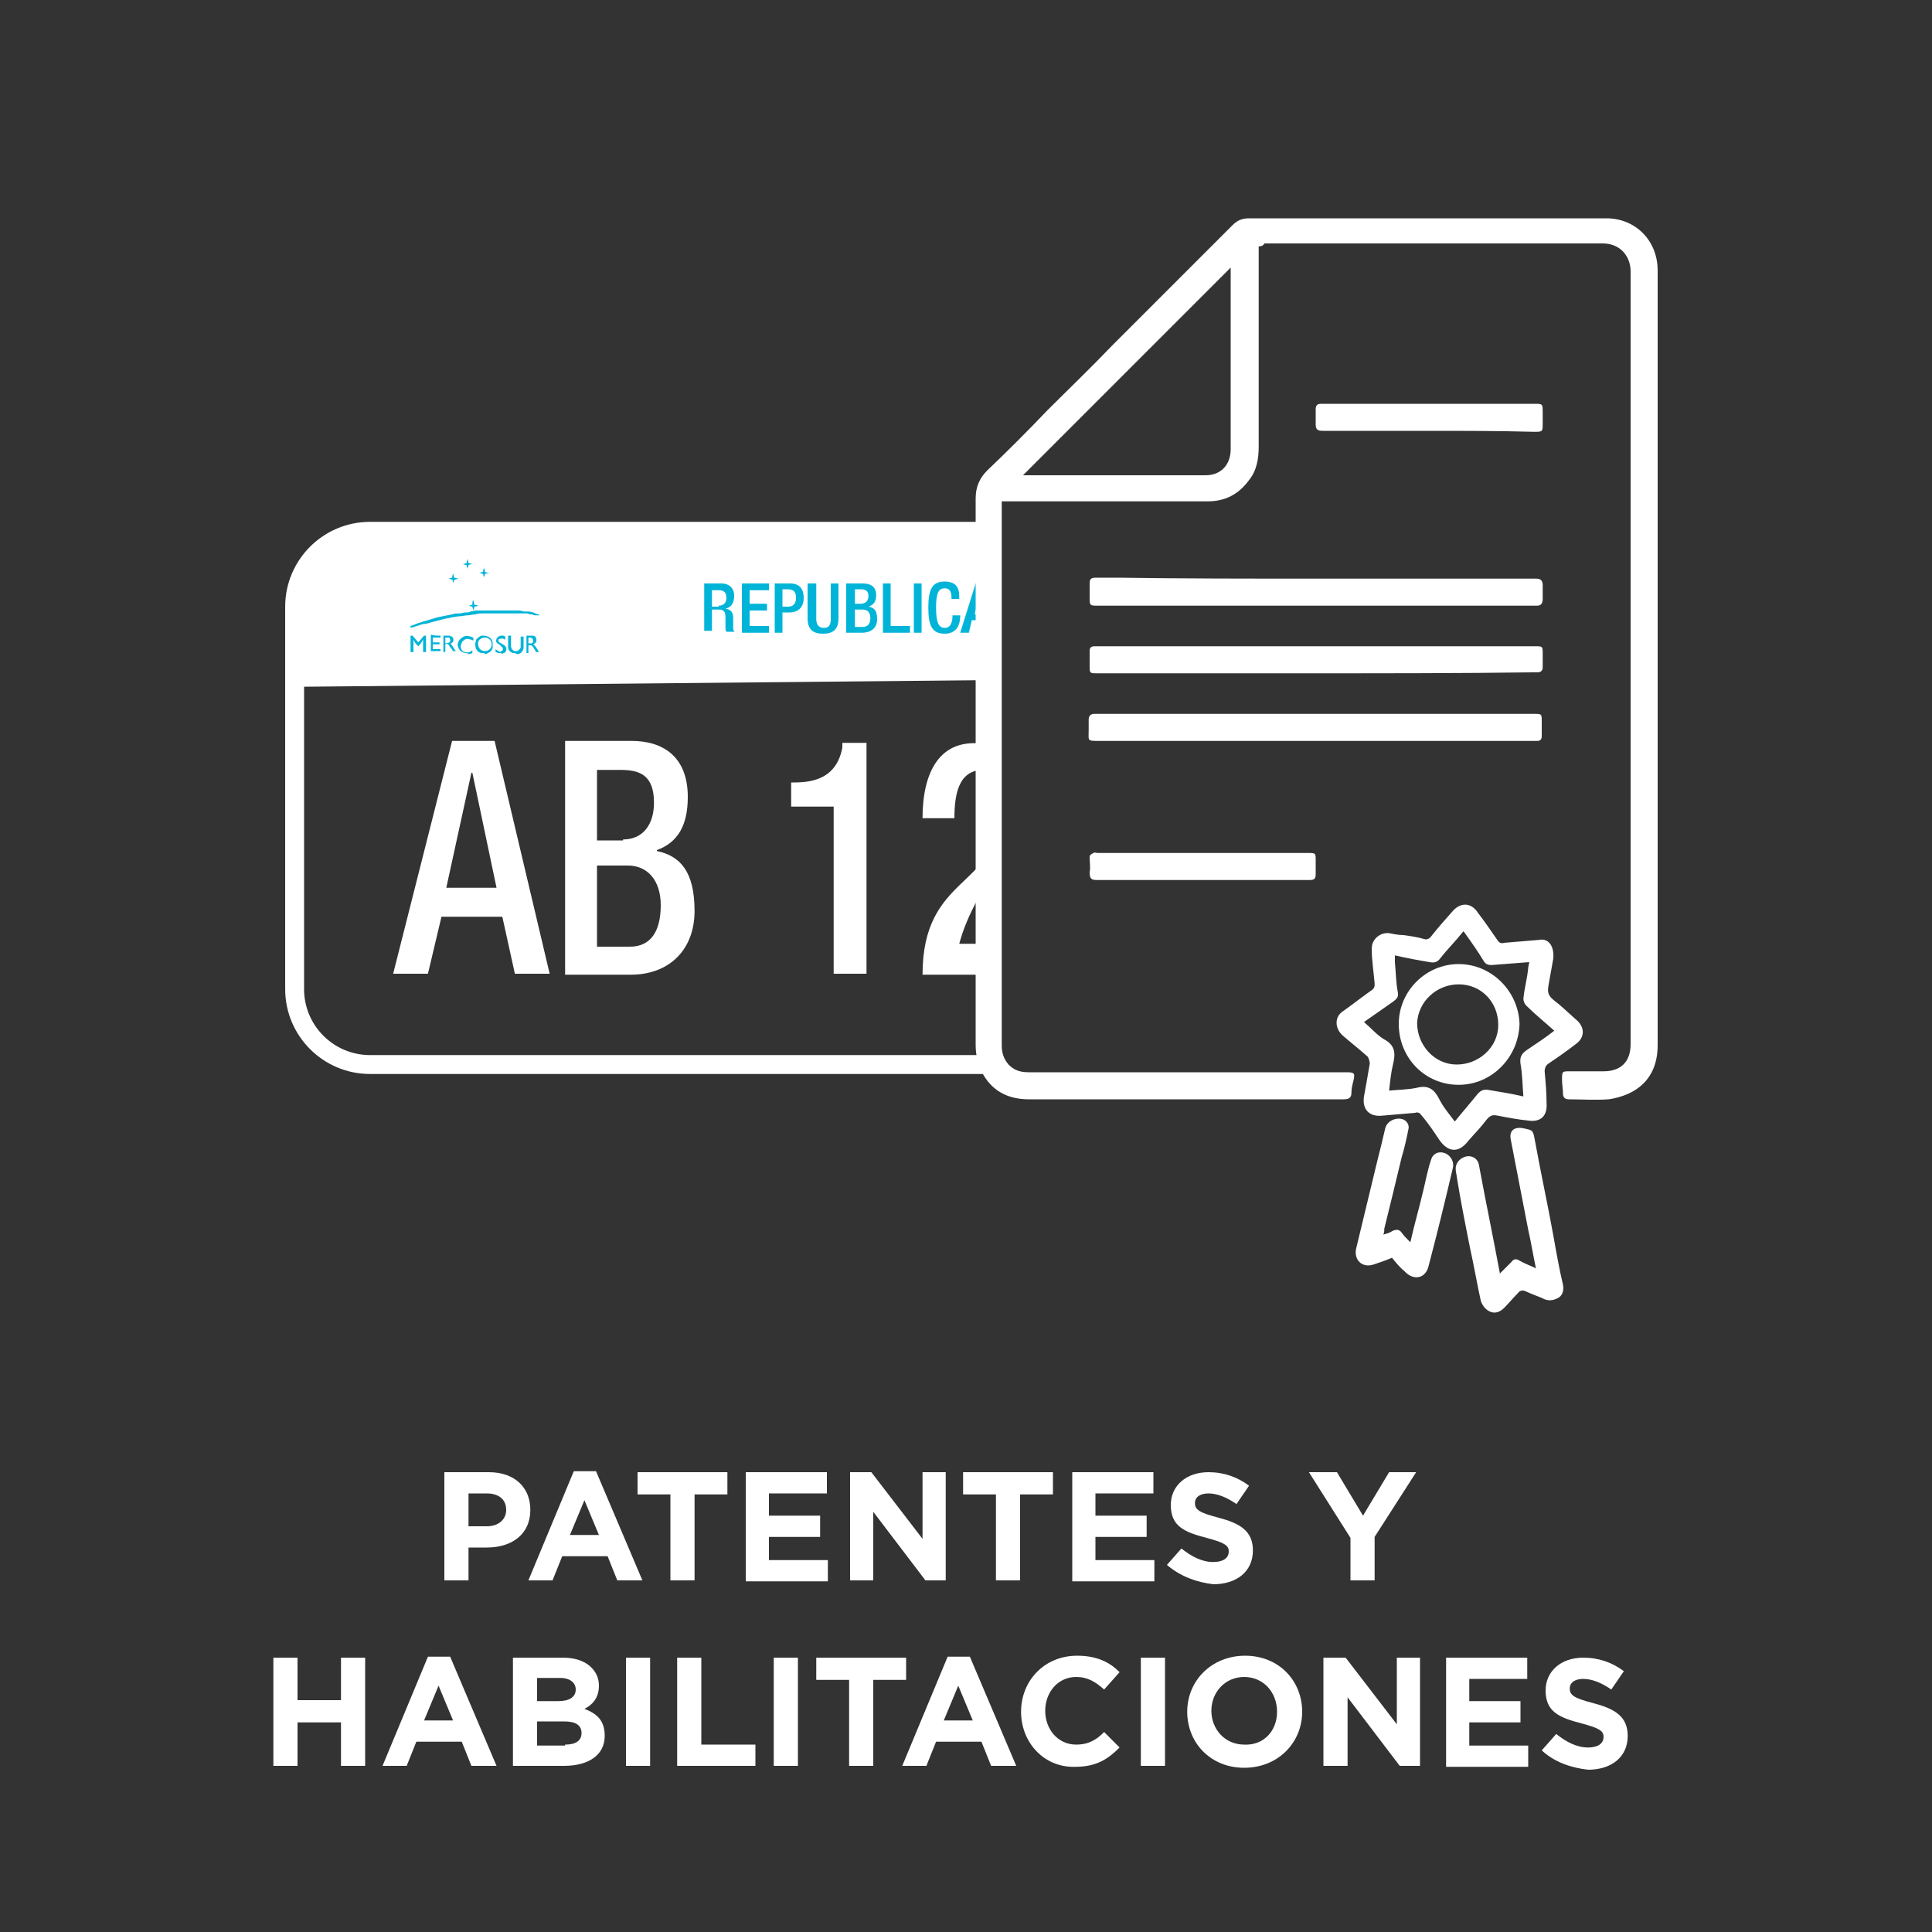 <?xml version="1.0" encoding="utf-8"?>
<!-- Generator: Adobe Illustrator 23.0.3, SVG Export Plug-In . SVG Version: 6.00 Build 0)  -->
<svg version="1.1" id="Capa_1" xmlns="http://www.w3.org/2000/svg" xmlns:xlink="http://www.w3.org/1999/xlink" x="0px" y="0px"
	 viewBox="0 0 200 200" style="enable-background:new 0 0 200 200;" xml:space="preserve">
<rect x="0" y="0" width="200" height="200" fill="#333333" stroke="none"/>
<style type="text/css">
	.st0{fill:none;stroke:#FFFFFF;stroke-width:1.956;stroke-miterlimit:10;}
	.st1{fill:#FFFFFF;}
	.st2{fill:#00B4D8;}
</style>
<title>ICONOS WEB</title>
<path class="st0" d="M103.4,55H38.3c-4.3,0-7.8,3.5-7.8,7.8v39.6c0,4.3,3.5,7.8,7.8,7.8h65.1"/>
<path class="st1" d="M102.7,55H38.3c-4.3,0-7.8,3.5-7.8,7.8v8.3l72.3-0.7"/>
<g>
	<path class="st1" d="M46.8,76.7h4.4l5.7,24.1h-3.6l-1.3-5.9h-6.3l-1.4,5.9h-3.6L46.8,76.7z M51.4,91.9L48.9,80h-0.1l-2.6,11.9H51.4
		z"/>
	<path class="st1" d="M58.4,76.7h7c3.2,0,5.8,1.6,5.8,5.8c0,2.9-1,4.7-3.2,5.5v0.1c2.4,0.5,3.9,2.1,3.9,6.2c0,4-2.6,6.6-6.6,6.6
		h-6.8V76.7z M64.5,86.9c2.1,0,3.2-1.6,3.2-3.8c0-2.9-1.5-3.4-3.5-3.4h-2.4v7.3H64.5z M65.2,98c2.1,0,3.2-1.5,3.2-4.3
		c0-2.6-1.4-4.1-3.4-4.1h-3.2V98H65.2z"/>
	<path class="st1" d="M86.3,100.9V83.5h-4.4V81h0.3c2.1,0,4.4-0.5,5-3.6v-0.5h2.5v23.9H86.3z"/>
	<path class="st1" d="M102.8,100.9h-7.3c0-10.4,7.8-9,7.8-16.5c0-2,0.4-4.7-1.5-4.7c-2.6,0-3,2.6-3,5h-3.3c0-4.8,1.8-8.3,6.3-7.7
		c1.5,0.2,1.8,3.2,1.8,6.7c0,7.9-2.7,8.2-4.3,14h3.4V100.9z"/>
</g>
<g>
	<g>
		<path class="st2" d="M72.9,60.4h1.8c0.7,0,1.3,0.4,1.3,1.3c0,0.7-0.3,1.2-0.9,1.3v0c0.5,0.1,0.8,0.3,0.8,1c0,0.3,0,0.7,0,1
			c0,0.3,0.1,0.4,0.2,0.4h-0.9c-0.1-0.1-0.1-0.3-0.1-0.5c0-0.3,0-0.6,0-1c0-0.6-0.2-0.8-0.7-0.8h-0.7v2.2h-0.8V60.4z M74.4,62.7
			c0.5,0,0.8-0.3,0.8-0.8c0-0.5-0.2-0.8-0.8-0.8h-0.7v1.7H74.4z"/>
		<path class="st2" d="M76.8,60.4h2.8v0.7h-2v1.4h1.8v0.7h-1.8v1.6h2v0.7h-2.8V60.4z"/>
		<path class="st2" d="M80.2,60.4h1.6c1,0,1.4,0.6,1.4,1.5c0,0.9-0.5,1.5-1.5,1.5H81v2.1h-0.8V60.4z M81,62.8h0.6
			c0.4,0,0.8-0.2,0.8-0.9c0-0.6-0.2-0.9-0.9-0.9H81V62.8z"/>
		<path class="st2" d="M84.5,60.4v3.7c0,0.6,0.3,0.9,0.8,0.9c0.5,0,0.7-0.3,0.7-0.9v-3.7h0.8V64c0,1.2-0.6,1.6-1.6,1.6
			c-1,0-1.6-0.4-1.6-1.6v-3.6H84.5z"/>
		<path class="st2" d="M87.6,60.4h1.7c0.8,0,1.4,0.3,1.4,1.2c0,0.6-0.2,1-0.8,1.2v0c0.6,0.1,0.9,0.4,0.9,1.3c0,0.9-0.6,1.4-1.6,1.4
			h-1.6V60.4z M89.1,62.5c0.5,0,0.8-0.3,0.8-0.8c0-0.6-0.4-0.7-0.8-0.7h-0.6v1.5H89.1z M89.3,64.9c0.5,0,0.8-0.3,0.8-0.9
			c0-0.6-0.3-0.9-0.8-0.9h-0.8v1.8H89.3z"/>
		<path class="st2" d="M91.4,60.4h0.8v4.4h2v0.7h-2.8V60.4z"/>
		<path class="st2" d="M94.6,60.4h0.8v5.1h-0.8V60.4z"/>
		<path class="st2" d="M99.4,63.7v0.1c0,0.9-0.4,1.8-1.6,1.8c-1.3,0-1.7-0.8-1.7-2.7s0.4-2.7,1.7-2.7c1.5,0,1.5,1.1,1.5,1.6V62h-0.8
			v-0.1c0-0.5-0.1-1-0.7-1c-0.6,0-0.9,0.4-0.9,2c0,1.6,0.3,2.1,0.9,2.1c0.7,0,0.8-0.8,0.8-1.2v-0.1H99.4z"/>
		<path class="st2" d="M101,60.4h1l1.3,5.1h-0.9l-0.3-1.3h-1.5l-0.3,1.3h-0.9L101,60.4z M102.1,63.6l-0.6-2.5h0l-0.6,2.5H102.1z"/>
	</g>
</g>
<g>
	<g>
		<path class="st2" d="M55.8,63.6c0,0,0,0.1,0,0.1c-0.1,0-0.2,0-0.3,0c-0.1,0-0.3,0-0.4-0.1c-0.2,0-0.3,0-0.5-0.1
			c-0.1,0-0.1,0-0.2,0c-0.2,0-0.3,0-0.5,0c-0.2,0-0.4,0-0.6,0c-0.1,0-0.2,0-0.3,0c-0.3,0-0.6,0-1,0c-0.3,0-0.6,0-0.9,0
			c-0.2,0-0.4,0-0.6,0c-0.2,0-0.4,0-0.6,0c-0.2,0-0.4,0-0.7,0.1c-0.3,0-0.5,0.1-0.8,0.1c-0.3,0-0.6,0.1-0.9,0.1
			c-0.2,0-0.5,0.1-0.7,0.1c-0.3,0.1-0.6,0.1-0.9,0.2c-0.4,0.1-0.8,0.2-1.2,0.3c-0.3,0.1-0.6,0.2-0.9,0.2c-0.4,0.1-0.9,0.3-1.3,0.4
			c0,0,0-0.1,0-0.2c0.3-0.1,0.6-0.2,0.8-0.3c0.7-0.2,1.3-0.4,2-0.6c0.5-0.1,1-0.2,1.5-0.3c0.3-0.1,0.5-0.1,0.8-0.1
			c0.2,0,0.4-0.1,0.6-0.1c0.2,0,0.4,0,0.5-0.1c0.2,0,0.4-0.1,0.6-0.1c0.1,0,0.3,0,0.4,0c0.2,0,0.5,0,0.7,0c0.2,0,0.4,0,0.6,0
			c0.2,0,0.4,0,0.6,0c0.2,0,0.5,0,0.7,0c0.2,0,0.4,0,0.6,0c0.2,0,0.4,0,0.6,0c0.2,0,0.5,0,0.7,0.1c0.2,0,0.4,0,0.5,0
			c0.2,0,0.4,0.1,0.5,0.1C55.6,63.6,55.7,63.6,55.8,63.6C55.8,63.6,55.8,63.6,55.8,63.6z"/>
		<path class="st2" d="M50.1,67.6c-0.1,0-0.1,0-0.2,0c-0.3,0-0.5-0.2-0.6-0.4c-0.1-0.2-0.1-0.4-0.1-0.6c0-0.1,0.1-0.3,0.1-0.4
			c0.2-0.2,0.4-0.4,0.6-0.4c0.2,0,0.4,0,0.6,0.1c0.3,0.1,0.5,0.4,0.5,0.7c0,0.2,0,0.3,0,0.5c-0.1,0.2-0.2,0.4-0.5,0.5
			c-0.1,0.1-0.2,0.1-0.4,0.1C50.2,67.6,50.2,67.6,50.1,67.6C50.1,67.6,50.1,67.6,50.1,67.6z M49.5,66.7c0,0.4,0.3,0.7,0.7,0.7
			c0.4,0,0.7-0.3,0.7-0.7c0-0.4-0.3-0.7-0.7-0.7C49.8,66,49.4,66.3,49.5,66.7z"/>
		<path class="st2" d="M53.3,67.6c-0.1,0-0.2,0-0.2,0c-0.3-0.1-0.5-0.3-0.5-0.6c0-0.4,0-0.7,0-1.1c0,0,0-0.1,0-0.1
			c0.1,0,0.2,0,0.3,0c0,0,0,0.1,0,0.1c0,0.3,0,0.7,0,1c0,0.2,0.1,0.3,0.2,0.4c0.1,0.1,0.2,0.1,0.3,0.1c0.1,0,0.2,0,0.3-0.1
			c0.1-0.1,0.2-0.2,0.2-0.3c0-0.3,0-0.7,0-1c0,0,0-0.1,0-0.1c0.1,0,0.2,0,0.3,0c0,0,0,0.1,0,0.1c0,0.3,0,0.7,0,1
			c0,0.3-0.2,0.6-0.5,0.7c-0.1,0-0.1,0-0.2,0C53.3,67.6,53.3,67.6,53.3,67.6z"/>
		<path class="st2" d="M48.3,67.6C48.3,67.6,48.2,67.6,48.3,67.6c-0.5,0-0.8-0.3-0.9-0.7c-0.1-0.4,0.2-0.8,0.6-1
			c0.2-0.1,0.5-0.1,0.7,0c0.1,0,0.2,0.1,0.3,0.1c0,0.1,0,0.2,0,0.3c-0.1,0-0.2-0.1-0.3-0.1c-0.3-0.1-0.5-0.1-0.7,0.1
			c-0.2,0.1-0.2,0.3-0.3,0.5c0,0.2,0,0.3,0.1,0.5c0.1,0.1,0.2,0.2,0.4,0.2c0.3,0.1,0.5,0,0.7-0.2c0,0,0,0,0,0c0,0.1,0,0.2,0,0.3
			c-0.2,0.1-0.3,0.1-0.5,0.1C48.4,67.6,48.4,67.6,48.3,67.6C48.3,67.6,48.3,67.6,48.3,67.6z"/>
		<path class="st2" d="M51.8,67.6c-0.1,0-0.1,0-0.2,0c-0.1,0-0.2-0.1-0.3-0.1c0-0.1,0-0.2,0-0.3c0.1,0.1,0.2,0.1,0.3,0.2
			c0.1,0.1,0.2,0.1,0.3,0c0.2-0.1,0.2-0.2,0.1-0.4c-0.1-0.1-0.2-0.1-0.2-0.2c-0.1-0.1-0.2-0.1-0.3-0.2c-0.2-0.1-0.2-0.5,0.1-0.7
			c0.1-0.1,0.3-0.1,0.4-0.1c0.1,0,0.2,0,0.3,0.1c0,0.1,0,0.2,0,0.3c-0.1,0-0.2-0.1-0.3-0.1c-0.1,0-0.3,0-0.4,0.1c0,0,0,0.1,0,0.1
			c0,0.2,0.1,0.2,0.3,0.3c0.1,0.1,0.2,0.1,0.3,0.2c0.3,0.2,0.3,0.6,0,0.8c-0.1,0-0.1,0-0.2,0.1C51.9,67.6,51.9,67.6,51.8,67.6
			C51.8,67.6,51.8,67.6,51.8,67.6z"/>
		<path class="st2" d="M43.3,66.9c-0.2-0.2-0.4-0.4-0.5-0.7c0,0.4,0,0.9,0,1.3c-0.1,0-0.2,0-0.3,0c0-0.6,0-1.1,0-1.7
			c0.1,0,0.1,0,0.2,0c0.2,0.2,0.4,0.5,0.6,0.7c0.2-0.2,0.4-0.5,0.6-0.7c0.1,0,0.2,0,0.2,0c0,0.6,0,1.1,0,1.7c-0.1,0-0.2,0-0.3,0
			c0-0.4,0-0.9,0-1.3c0,0,0,0,0,0C43.7,66.4,43.6,66.6,43.3,66.9C43.4,66.8,43.4,66.8,43.3,66.9z"/>
		<path class="st2" d="M46.1,67.5c-0.1,0-0.2,0-0.2,0c0-0.6,0-1.1,0-1.7c0.2,0,0.4,0,0.6,0c0.1,0,0.2,0.1,0.3,0.1
			c0.2,0.2,0.2,0.6-0.1,0.7c0,0,0,0-0.1,0c0.1,0.1,0.1,0.1,0.2,0.2c0.1,0.2,0.2,0.3,0.3,0.5c0,0,0.1,0.1,0.1,0.1c-0.1,0-0.2,0-0.3,0
			c-0.1-0.1-0.1-0.2-0.2-0.3c-0.1-0.1-0.2-0.2-0.2-0.3c-0.1-0.1-0.2-0.2-0.4-0.1c0,0.1,0,0.2,0,0.4C46.1,67.3,46.1,67.4,46.1,67.5z
			 M46.1,66.6c0.1,0,0.2,0,0.4-0.1c0.1,0,0.1-0.1,0.1-0.2c0-0.1,0-0.2-0.1-0.3C46.4,66,46.3,66,46.1,66
			C46.1,66.2,46.1,66.4,46.1,66.6z"/>
		<path class="st2" d="M54.5,65.8c0.2,0,0.4,0,0.6,0c0.2,0,0.4,0.1,0.4,0.3c0.1,0.2,0,0.5-0.3,0.6c0.3,0.2,0.4,0.5,0.6,0.8
			c-0.1,0-0.2,0-0.3,0c-0.1-0.2-0.2-0.3-0.3-0.5c-0.1-0.1-0.1-0.2-0.3-0.2c-0.1,0-0.1,0-0.2,0c0,0.3,0,0.5,0,0.8c-0.1,0-0.2,0-0.2,0
			C54.5,67,54.5,66.4,54.5,65.8z M54.7,66.6c0.1,0,0.2,0,0.3,0c0.1,0,0.2-0.1,0.2-0.2c0-0.1,0-0.2-0.1-0.3C55,66,54.9,66,54.7,66
			C54.7,66.2,54.7,66.4,54.7,66.6z"/>
		<path class="st2" d="M45.6,65.8c0,0.1,0,0.1,0,0.2c-0.3,0-0.5,0-0.8,0c0,0.2,0,0.4,0,0.5c0.2,0,0.5,0,0.7,0c0,0.1,0,0.1,0,0.2
			c-0.2,0-0.5,0-0.7,0c0,0.2,0,0.4,0,0.5c0.3,0,0.5,0,0.8,0c0,0.1,0,0.1,0,0.2c-0.3,0-0.7,0-1,0c0-0.6,0-1.1,0-1.7
			C44.9,65.8,45.2,65.8,45.6,65.8z"/>
		<path class="st2" d="M49,62.1c0,0.2,0.1,0.3,0.1,0.5c0.2,0,0.3,0.1,0.5,0.1c-0.2,0-0.3,0.1-0.5,0.1c0,0.2-0.1,0.3-0.1,0.4
			c0,0,0,0,0,0c0-0.1-0.1-0.3-0.1-0.4c-0.1,0-0.3-0.1-0.4-0.1c0,0,0,0,0,0c0.1,0,0.3-0.1,0.4-0.1C48.9,62.4,48.9,62.2,49,62.1
			C49,62.1,49,62.1,49,62.1z"/>
		<path class="st2" d="M46.8,60c-0.1,0-0.3-0.1-0.4-0.1c0,0,0,0,0,0c0.1,0,0.3-0.1,0.4-0.1c0-0.2,0.1-0.3,0.1-0.5c0,0,0,0,0,0
			c0,0.2,0.1,0.3,0.1,0.5c0.2,0,0.3,0.1,0.5,0.1c0,0,0,0,0,0c-0.1,0-0.3,0.1-0.4,0.1c0,0-0.1,0-0.1,0.1c0,0.1-0.1,0.2-0.1,0.3
			c0,0,0,0,0,0.1C46.9,60.3,46.9,60.1,46.8,60z"/>
		<path class="st2" d="M48.5,58.5c0,0.1-0.1,0.3-0.1,0.4c0,0,0,0,0,0c0-0.1-0.1-0.3-0.1-0.4c-0.1,0-0.3-0.1-0.4-0.1c0,0,0,0,0,0
			c0.1,0,0.3-0.1,0.4-0.1c0-0.2,0.1-0.3,0.1-0.5c0,0,0,0,0,0c0,0.2,0.1,0.3,0.1,0.5c0.2,0,0.3,0.1,0.5,0.1c0,0,0,0,0,0
			C48.8,58.4,48.7,58.4,48.5,58.5z"/>
		<path class="st2" d="M50.7,59.3c-0.1,0-0.3,0.1-0.5,0.1c0,0.1-0.1,0.3-0.1,0.4c0,0,0,0,0,0c0-0.1-0.1-0.3-0.1-0.4
			c-0.1,0-0.3-0.1-0.4-0.1c0,0,0,0,0,0c0.1,0,0.3-0.1,0.4-0.1c0-0.2,0.1-0.3,0.1-0.5c0,0,0,0,0,0c0,0.2,0.1,0.3,0.1,0.5
			C50.4,59.3,50.5,59.3,50.7,59.3C50.7,59.3,50.7,59.3,50.7,59.3z"/>
	</g>
</g>
<path class="st1" d="M130.3,25.5c0,0.3,0,0.6,0,0.8c0,6.6,0,13.3,0,19.9c0,1.3-0.2,2.5-1,3.5c-1.1,1.5-2.5,2.2-4.3,2.2
	c-6.8,0-13.6,0-20.4,0c-0.3,0-0.6,0-0.9,0c0,0.2,0,0.4,0,0.6c0,12.6,0,25.1,0,37.7c0,6,0,12,0,18c0,0.8,0.2,1.4,0.7,2
	c0.6,0.6,1.2,0.8,2.1,0.8c5.5,0,11.1,0,16.6,0c5.4,0,10.9,0,16.3,0c0.8,0,0.9,0.1,0.7,0.9c-0.1,0.4-0.2,0.8-0.2,1.2
	c0,0.5-0.2,0.7-0.8,0.7c-4.2,0-8.3,0-12.5,0c-6.7,0-13.4,0-20.1,0c-2.2,0-3.9-0.9-4.9-2.9c-0.4-0.8-0.6-1.8-0.6-2.7
	c0-6.6,0-13.2,0-19.8c0-5.3,0-10.7,0-16c0-6.9,0-13.9,0-20.8c0-1.2,0.4-2.1,1.2-2.9c2.1-2,4.2-4.1,6.2-6.2c2.2-2.2,4.5-4.4,6.7-6.7
	c2.2-2.2,4.5-4.5,6.7-6.7c1.9-1.9,3.9-3.9,5.8-5.8c0.5-0.5,1-0.7,1.7-0.7c12.3,0,24.6,0,37,0c3,0,5.3,2.3,5.3,5.4c0,5.3,0,10.7,0,16
	c0,6.3,0,12.7,0,19c0,8.2,0,16.3,0,24.5c0,6.9,0,13.8,0,20.7c0,2.1-0.8,3.8-2.6,4.8c-0.7,0.4-1.7,0.7-2.5,0.8c-1.4,0.1-2.8,0-4.1,0
	c-0.4,0-0.6-0.2-0.6-0.6c0-0.5-0.1-0.9-0.1-1.4c0-0.9,0-0.9,0.8-0.9c1.2,0,2.4,0,3.5,0c1.8,0,2.8-1,2.8-2.8c0-5.4,0-10.8,0-16.2
	c0-7.8,0-15.5,0-23.3c0-7.3,0-14.6,0-21.9c0-6.2,0-12.4,0-18.6c0-1.5-1-2.9-2.9-2.9c-6.3,0-12.7,0-19,0c-5.3,0-10.7,0-16,0
	C130.7,25.5,130.5,25.5,130.3,25.5z M127.4,27.7c-7.2,7.2-14.4,14.4-21.5,21.5c0,0,0.1,0,0.2,0c6.2,0,12.5,0,18.7,0
	c1.6,0,2.6-1.1,2.6-2.7c0-5.1,0-10.2,0-15.3C127.4,30.1,127.4,28.9,127.4,27.7z"/>
<path class="st1" d="M160.8,99.2c-0.1,0.6-0.3,1.7-0.5,2.8c-0.1,0.6-0.1,1,0.5,1.5c0.8,0.6,1.5,1.3,2.3,2c1,0.8,1,1.9,0,2.6
	c-0.9,0.7-1.9,1.4-2.8,2c-0.3,0.2-0.4,0.5-0.4,0.8c0.1,1.1,0.2,2.2,0.2,3.3c0.1,1.3-0.6,2-1.9,1.8c-1-0.1-2.1-0.3-3.1-0.5
	c-0.5-0.1-0.8-0.1-1.2,0.4c-0.6,0.8-1.3,1.5-1.9,2.2c-1,1.3-2.1,1.2-3-0.1c-0.6-0.9-1.2-1.8-1.9-2.6c-0.1-0.2-0.4-0.3-0.6-0.2
	c-1.2,0.1-2.3,0.2-3.5,0.3c-1.3,0.1-2-0.7-1.8-2c0.2-1.1,0.4-2.2,0.6-3.4c0-0.2-0.1-0.5-0.2-0.7c-0.9-0.8-1.8-1.5-2.6-2.2
	c-0.8-0.7-0.9-1.9,0-2.5c1-0.7,2-1.5,3-2.2c0.3-0.2,0.3-0.4,0.3-0.7c-0.1-1.2-0.3-2.4-0.3-3.6c0-1,0.9-1.7,1.8-1.6
	c0.5,0.1,1,0.2,1.5,0.2c0.7,0.1,1.4,0.2,2.1,0.4c0.3,0.1,0.5,0,0.7-0.2c0.7-0.9,1.5-1.8,2.3-2.7c0.8-0.9,1.9-0.9,2.6,0.2
	c0.7,0.9,1.3,1.8,2,2.8c0.2,0.3,0.4,0.4,0.7,0.3c1.2-0.1,2.4-0.2,3.6-0.3C160.2,97.1,160.9,97.8,160.8,99.2z M151.5,96.4
	c-0.8,1-1.7,1.9-2.4,2.8c-0.3,0.4-0.6,0.5-1.1,0.4c-1.2-0.2-2.3-0.4-3.6-0.7c0,0.3,0,0.5,0,0.7c0.1,1,0.1,2.1,0.3,3.1
	c0.1,0.5-0.1,0.7-0.5,1c-1,0.7-2,1.4-3,2.1c0.7,0.6,1.4,1.4,2.1,1.8c1.1,0.6,1.2,1.4,0.9,2.6c-0.2,0.8-0.3,1.8-0.4,2.7
	c1-0.1,2-0.1,2.9-0.3c1.2-0.3,1.8,0.2,2.3,1.2c0.4,0.8,1,1.5,1.6,2.3c0.8-1,1.6-1.9,2.4-2.9c0.3-0.3,0.5-0.4,0.9-0.4
	c1.2,0.2,2.5,0.4,3.8,0.7c-0.1-1.2-0.1-2.3-0.3-3.4c-0.1-0.8,0.2-1.1,0.8-1.5c0.9-0.6,1.8-1.2,2.7-1.9c-1-0.9-2-1.7-2.9-2.6
	c-0.2-0.2-0.3-0.5-0.3-0.7c0.1-1.1,0.4-2.1,0.5-3.2c0-0.2,0.1-0.4,0.1-0.6c-1.3,0.1-2.6,0.2-3.9,0.3c-0.4,0-0.6-0.1-0.8-0.4
	C153,98.5,152.3,97.5,151.5,96.4z"/>
<path class="st1" d="M136.2,59.9c5.8,0,11.6,0,17.4,0c1.8,0,3.6,0,5.4,0c0.5,0,0.7,0.2,0.7,0.7c0,0.5,0,1,0,1.4
	c0,0.5-0.2,0.7-0.6,0.7c-0.7,0-1.4,0-2.1,0c-2.9,0-5.7,0-8.6,0c-11.6,0-23.1,0-34.7,0c-0.9,0-0.9,0-0.9-0.9c0-0.5,0-0.9,0-1.4
	c0-0.4,0.1-0.6,0.6-0.6c0.8,0,1.6,0,2.3,0C122.5,59.9,129.3,59.9,136.2,59.9C136.2,59.9,136.2,59.9,136.2,59.9z"/>
<path class="st1" d="M136.3,73.9c7.5,0,15,0,22.5,0c0.8,0,0.8,0,0.8,0.8c0,0.5,0,1,0,1.5c0,0.4-0.2,0.5-0.5,0.5c-0.1,0-0.2,0-0.3,0
	c-6.6,0-13.1,0-19.7,0c-8.4,0-16.9,0-25.3,0c-1.3,0-1.1,0-1.1-1.1c0-0.4,0-0.8,0-1.1c0-0.4,0.2-0.6,0.6-0.6c5.9,0,11.9,0,17.8,0
	C132.9,73.9,134.6,73.9,136.3,73.9C136.3,73.9,136.3,73.9,136.3,73.9z"/>
<path class="st1" d="M136.1,69.7c-7.5,0-15,0-22.5,0c-0.8,0-0.8,0-0.8-0.8c0-0.5,0-1,0-1.5c0-0.3,0.1-0.5,0.5-0.5c0.2,0,0.4,0,0.7,0
	c11.3,0,22.5,0,33.8,0c3.7,0,7.4,0,11.1,0c0.8,0,0.8,0,0.8,0.8c0,0.5,0,1,0,1.4c0,0.3-0.2,0.5-0.5,0.5c-0.2,0-0.4,0-0.5,0
	C151.1,69.7,143.6,69.7,136.1,69.7z"/>
<path class="st1" d="M155.2,131.9c0.5-0.5,0.9-0.9,1.3-1.3c0.2-0.3,0.5-0.3,0.8-0.1c0.5,0.3,1.1,0.5,1.7,0.8c-0.3-1.4-0.5-2.7-0.8-4
	c-0.6-3.1-1.2-6.2-1.8-9.3c-0.2-0.9,0.3-1.4,1.3-1.2c1,0.2,1,0.2,1.2,1.3c0.6,3.3,1.3,6.5,1.9,9.8c0.3,1.7,0.6,3.4,1,5.1
	c0.1,0.5,0,1-0.4,1.3c-0.5,0.3-1,0.4-1.5,0.2c-0.6-0.3-1.3-0.5-1.9-0.8c-0.4-0.2-0.7-0.1-0.9,0.2c-0.5,0.5-0.9,1-1.4,1.5
	c-0.4,0.4-0.9,0.6-1.4,0.4c-0.5-0.2-0.8-0.6-1-1.1c-0.4-1.8-0.7-3.6-1.1-5.4c-0.5-2.5-1-5-1.4-7.5c0-0.2-0.1-0.4-0.1-0.7
	c-0.1-0.8,0.7-1.5,1.5-1.4c0.5,0.1,0.8,0.4,0.9,0.9c0.7,3.8,1.5,7.6,2.2,11.4C155.1,131.7,155.2,131.8,155.2,131.9z"/>
<path class="st1" d="M144.1,130.2c-0.7,0.3-1.3,0.5-1.9,0.7c-1.2,0.4-2.1-0.5-1.8-1.7c0.7-2.9,1.4-5.8,2.1-8.7
	c0.3-1.2,0.6-2.4,0.9-3.7c0.2-0.8,1.2-1.2,1.9-0.9c0.4,0.2,0.6,0.6,0.5,1c-0.2,1-0.4,1.9-0.7,2.9c-0.6,2.5-1.2,5-1.8,7.4
	c0,0.2,0,0.4-0.1,0.6c0.4-0.1,0.7-0.2,1-0.4c0.3-0.1,0.6-0.2,0.9,0.2c0.2,0.3,0.5,0.6,0.9,1c0.4-1.8,0.9-3.5,1.3-5.2
	c0.3-1.2,0.5-2.4,0.9-3.5c0.1-0.3,0.5-0.6,0.8-0.6c0.9-0.1,1.6,0.8,1.4,1.6c-0.8,3.4-1.6,6.7-2.5,10.1c-0.3,1.4-1.6,1.6-2.5,0.6
	C144.9,131.2,144.5,130.7,144.1,130.2z"/>
<path class="st1" d="M147.9,44.6c-3.6,0-7.3,0-10.9,0c-0.6,0-0.8-0.1-0.8-0.7c0-0.5,0-1,0-1.5c0-0.5,0.2-0.6,0.6-0.6c2,0,4,0,6,0
	c5.3,0,10.6,0,16,0c0.9,0,0.9,0,0.9,0.9c0,0.4,0,0.7,0,1.1c0,0.9,0,0.9-0.9,0.9C155.1,44.6,151.5,44.6,147.9,44.6z"/>
<path class="st1" d="M124.5,91.1c-3.6,0-7.3,0-10.9,0c-0.6,0-0.8-0.1-0.8-0.8c0.1-0.5,0-1,0-1.6c0-0.2,0.2-0.3,0.4-0.4
	c0.1-0.1,0.3,0,0.4,0c7.3,0,14.5,0,21.8,0c0.8,0,0.8,0,0.8,0.8c0,0.5,0,0.9,0,1.4c0,0.4-0.1,0.6-0.6,0.6
	C131.9,91.1,128.2,91.1,124.5,91.1z"/>
<path class="st1" d="M151,112.3c-3.5,0-6.2-2.8-6.2-6.3c0-3.4,2.8-6.2,6.2-6.2c3.4,0,6.2,2.8,6.3,6.2
	C157.2,109.5,154.4,112.3,151,112.3z M151,101.9c-2.3,0-4.2,1.8-4.3,4c0,2.3,1.8,4.3,4.1,4.3c2.3,0,4.3-1.8,4.3-4.1
	C155.1,103.8,153.4,101.9,151,101.9z"/>
<g>
	<path class="st1" d="M46,152.4h4.6c2.7,0,4.3,1.6,4.3,3.9v0c0,2.6-2,3.9-4.5,3.9h-1.9v3.4H46V152.4z M50.4,158c1.2,0,2-0.7,2-1.7v0
		c0-1.1-0.8-1.7-2-1.7h-1.9v3.4H50.4z"/>
	<path class="st1" d="M59.4,152.3h2.3l4.8,11.3h-2.6l-1-2.5h-4.7l-1,2.5h-2.5L59.4,152.3z M62,158.9l-1.5-3.6l-1.5,3.6H62z"/>
	<path class="st1" d="M69.4,154.7H66v-2.3h9.3v2.3h-3.4v8.9h-2.5V154.7z"/>
	<path class="st1" d="M77.1,152.4h8.5v2.2h-6v2.3h5.3v2.2h-5.3v2.4h6.1v2.2h-8.5V152.4z"/>
	<path class="st1" d="M87.9,152.4h2.3l5.3,6.9v-6.9h2.4v11.2h-2.1l-5.4-7.1v7.1h-2.4V152.4z"/>
	<path class="st1" d="M103.1,154.7h-3.4v-2.3h9.3v2.3h-3.4v8.9h-2.5V154.7z"/>
	<path class="st1" d="M110.9,152.4h8.5v2.2h-6v2.3h5.3v2.2h-5.3v2.4h6.1v2.2h-8.5V152.4z"/>
	<path class="st1" d="M120.8,162l1.5-1.7c1,0.8,2.1,1.4,3.3,1.4c1,0,1.6-0.4,1.6-1.1v0c0-0.6-0.4-0.9-2.3-1.4
		c-2.3-0.6-3.7-1.2-3.7-3.4v0c0-2,1.6-3.4,3.9-3.4c1.6,0,3,0.5,4.2,1.4l-1.3,1.9c-1-0.7-2-1.1-2.9-1.1s-1.4,0.4-1.4,1v0
		c0,0.7,0.5,1,2.4,1.5c2.3,0.6,3.6,1.4,3.6,3.4v0c0,2.2-1.7,3.5-4.1,3.5C123.9,163.8,122.2,163.2,120.8,162z"/>
	<path class="st1" d="M139.8,159.2l-4.3-6.8h2.9l2.7,4.5l2.7-4.5h2.8l-4.3,6.7v4.5h-2.5V159.2z"/>
	<path class="st1" d="M28.3,171.6h2.5v4.4h4.5v-4.4h2.5v11.2h-2.5v-4.5h-4.5v4.5h-2.5V171.6z"/>
	<path class="st1" d="M44.3,171.5h2.3l4.8,11.3h-2.6l-1-2.5h-4.7l-1,2.5h-2.5L44.3,171.5z M46.9,178.1l-1.5-3.6l-1.5,3.6H46.9z"/>
	<path class="st1" d="M53.1,171.6h5.2c1.3,0,2.3,0.4,2.9,1c0.5,0.5,0.8,1.1,0.8,1.9v0c0,1.3-0.7,2-1.5,2.4c1.3,0.5,2.1,1.2,2.1,2.8
		v0c0,2-1.7,3.1-4.2,3.1h-5.3V171.6z M57.8,176.1c1.1,0,1.8-0.4,1.8-1.2v0c0-0.7-0.6-1.2-1.6-1.2h-2.4v2.4H57.8z M58.5,180.6
		c1.1,0,1.7-0.4,1.7-1.2v0c0-0.8-0.6-1.2-1.8-1.2h-2.8v2.5H58.5z"/>
	<path class="st1" d="M64.8,171.6h2.5v11.2h-2.5V171.6z"/>
	<path class="st1" d="M70.1,171.6h2.5v9h5.6v2.2h-8.1V171.6z"/>
	<path class="st1" d="M80.1,171.6h2.5v11.2h-2.5V171.6z"/>
	<path class="st1" d="M87.9,173.9h-3.4v-2.3h9.3v2.3h-3.4v8.9h-2.5V173.9z"/>
	<path class="st1" d="M98.1,171.5h2.3l4.8,11.3h-2.6l-1-2.5h-4.7l-1,2.5h-2.5L98.1,171.5z M100.7,178.1l-1.5-3.6l-1.5,3.6H100.7z"/>
	<path class="st1" d="M105.7,177.2L105.7,177.2c0-3.2,2.4-5.8,5.8-5.8c2.1,0,3.4,0.7,4.4,1.7l-1.6,1.8c-0.9-0.8-1.7-1.3-2.9-1.3
		c-1.9,0-3.2,1.6-3.2,3.5v0c0,1.9,1.3,3.5,3.2,3.5c1.3,0,2.1-0.5,2.9-1.3l1.6,1.6c-1.2,1.2-2.4,2-4.6,2
		C108.1,183,105.7,180.4,105.7,177.2z"/>
	<path class="st1" d="M118.1,171.6h2.5v11.2h-2.5V171.6z"/>
	<path class="st1" d="M122.9,177.2L122.9,177.2c0-3.2,2.5-5.8,6-5.8c3.5,0,5.9,2.6,5.9,5.8v0c0,3.2-2.5,5.8-6,5.8
		C125.3,183,122.9,180.4,122.9,177.2z M132.2,177.2L132.2,177.2c0-2-1.4-3.6-3.4-3.6c-2,0-3.4,1.6-3.4,3.5v0c0,1.9,1.4,3.5,3.4,3.5
		C130.8,180.7,132.2,179.2,132.2,177.2z"/>
	<path class="st1" d="M137,171.6h2.3l5.3,6.9v-6.9h2.4v11.2h-2.1l-5.4-7.1v7.1H137V171.6z"/>
	<path class="st1" d="M149.6,171.6h8.5v2.2h-6v2.3h5.3v2.2h-5.3v2.4h6.1v2.2h-8.5V171.6z"/>
	<path class="st1" d="M159.6,181.2l1.5-1.7c1,0.8,2.1,1.4,3.3,1.4c1,0,1.6-0.4,1.6-1.1v0c0-0.6-0.4-0.9-2.3-1.4
		c-2.3-0.6-3.7-1.2-3.7-3.4v0c0-2,1.6-3.4,3.9-3.4c1.6,0,3,0.5,4.2,1.4l-1.3,1.9c-1-0.7-2-1.1-2.9-1.1s-1.4,0.4-1.4,1v0
		c0,0.7,0.5,1,2.4,1.5c2.3,0.6,3.6,1.4,3.6,3.4v0c0,2.2-1.7,3.5-4.1,3.5C162.6,183,160.9,182.4,159.6,181.2z"/>
</g>
</svg>
